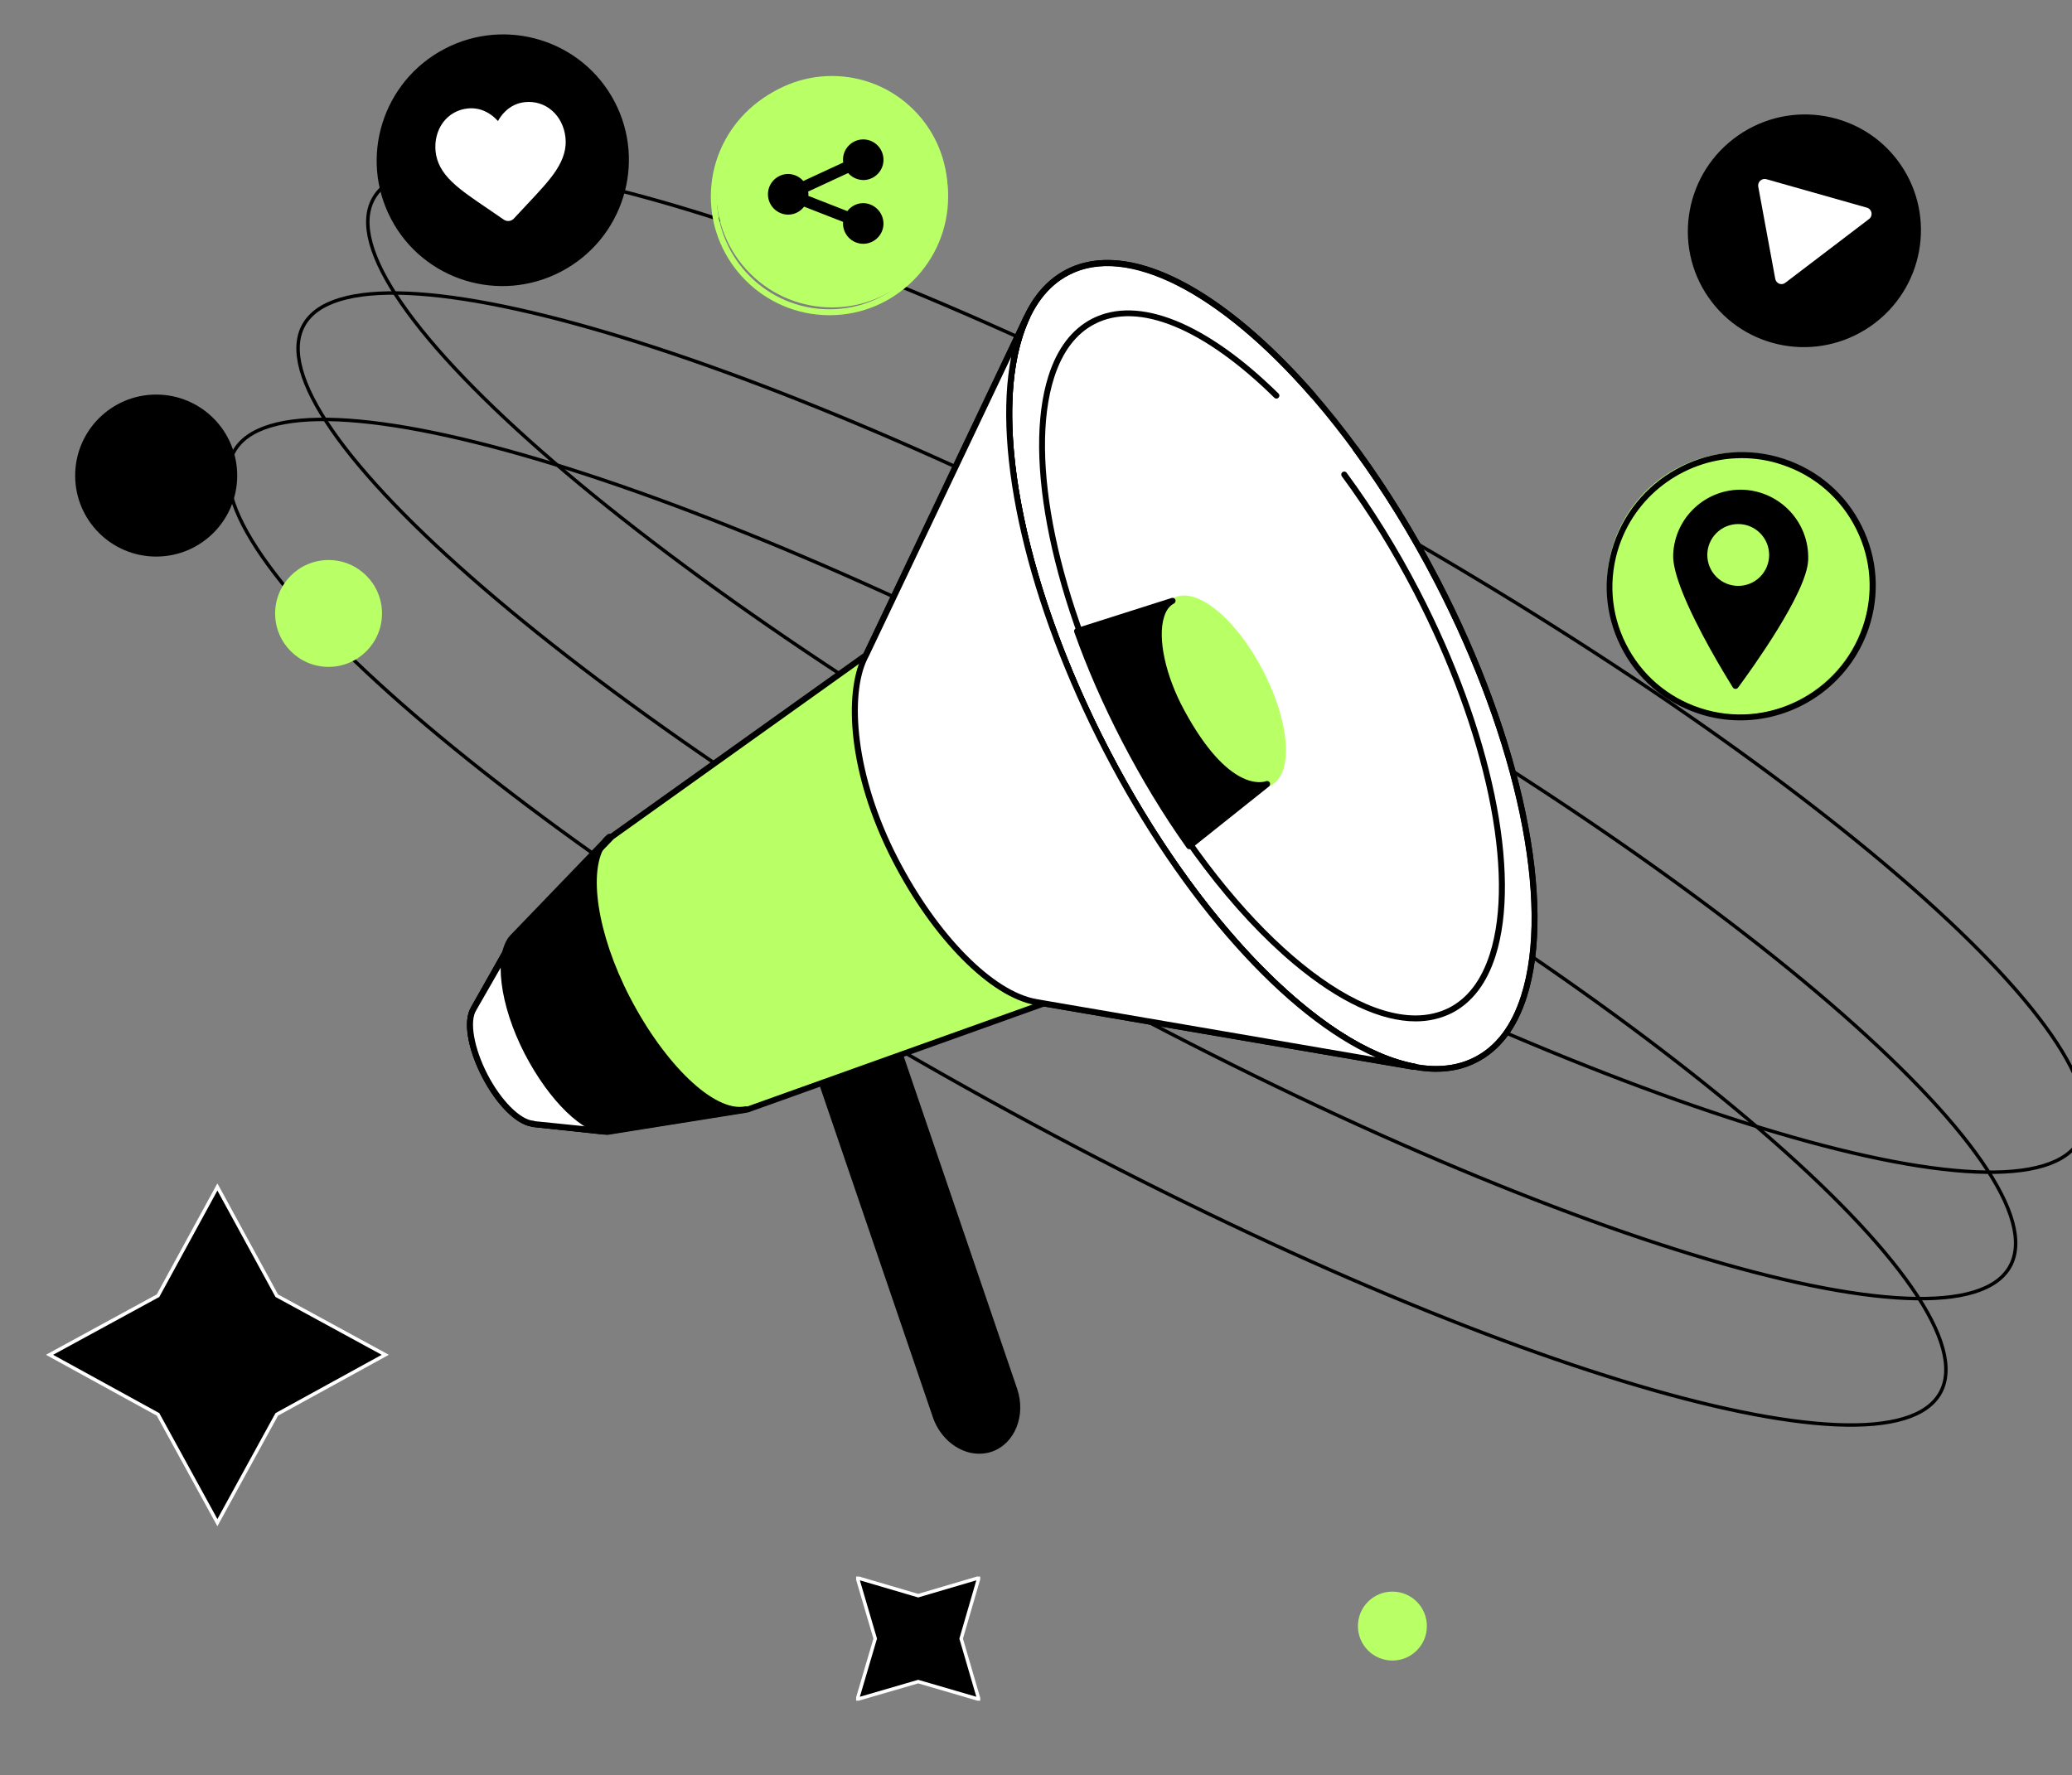 <?xml version="1.0" encoding="UTF-8" standalone="no"?>
<svg
   width="601"
   height="515"
   viewBox="0 0 601 515"
   fill="none"
   version="1.1"
   id="svg37"
   sodipodi:docname="Hero2.svg"
   inkscape:version="1.3.2 (091e20e, 2023-11-25)"
   xmlns:inkscape="http://www.inkscape.org/namespaces/inkscape"
   xmlns:sodipodi="http://sodipodi.sourceforge.net/DTD/sodipodi-0.dtd"
   xmlns="http://www.w3.org/2000/svg"
   xmlns:svg="http://www.w3.org/2000/svg">
  <rect x="0" y="0" width="601" height="515" fill="#808080" stroke="none"/>
  <sodipodi:namedview
     id="namedview37"
     pagecolor="#ffffff"
     bordercolor="#000000"
     borderopacity="0.25"
     inkscape:showpageshadow="2"
     inkscape:pageopacity="0.0"
     inkscape:pagecheckerboard="0"
     inkscape:deskcolor="#d1d1d1"
     inkscape:zoom="1.4156179"
     inkscape:cx="227.81571"
     inkscape:cy="253.95271"
     inkscape:window-width="1712"
     inkscape:window-height="982"
     inkscape:window-x="0"
     inkscape:window-y="43"
     inkscape:window-maximized="0"
     inkscape:current-layer="svg37" />
  <g
     clip-path="url(#clip0_332_1228)"
     id="g1"
     transform="translate(-45.21,30.375)">
    <path
       d="m 311.536,432.535 17.601,-5.186 -5.136,17.651 5.136,17.601 -17.601,-5.136 -17.651,5.136 5.185,-17.601 -5.185,-17.651 z"
       fill="#000000"
       stroke="#ffffff"
       stroke-miterlimit="10"
       id="path1" />
  </g>
  <g
     clip-path="url(#clip1_332_1228)"
     id="g2"
     transform="translate(-45.21,30.375)">
    <path
       d="m 125.484,345.509 31.476,17.15 -31.476,17.288 -17.218,31.407 -17.219,-31.407 -31.476,-17.288 31.476,-17.15 17.219,-31.545 z"
       fill="#000000"
       stroke="#ffffff"
       stroke-miterlimit="10"
       id="path2" />
  </g>
  <path
     d="m 603.263,330.701 c -1.899,3.444 -5.438,5.935 -10.533,7.48 -5.098,1.546 -11.71,2.13 -19.671,1.787 -15.921,-0.687 -37.122,-5.076 -62.137,-12.732 -50.02,-15.31 -115.182,-43.652 -183.621,-81.403 -68.44,-37.75 -127.173,-77.748 -166.806,-111.89 -19.819,-17.074 -34.841,-32.666 -43.915,-45.765 -4.537,-6.551 -7.571,-12.455 -8.983,-17.592 -1.411,-5.134 -1.192,-9.456 0.708,-12.899 1.9,-3.444 5.438,-5.935 10.533,-7.48 5.098,-1.546 11.71,-2.13 19.671,-1.787 15.921,0.687 37.122,5.076 62.137,12.732 50.02,15.31 115.182,43.652 183.621,81.403 68.44,37.75 127.173,77.747 166.806,111.89 19.819,17.073 34.841,32.665 43.915,45.765 4.537,6.551 7.571,12.455 8.982,17.592 1.412,5.134 1.192,9.455 -0.708,12.899 z"
     stroke="#000000"
     id="path3" />
  <path
     d="m 583.033,367.375 c -1.9,3.444 -5.438,5.935 -10.533,7.48 -5.098,1.546 -11.71,2.13 -19.671,1.786 -15.921,-0.686 -37.123,-5.075 -62.137,-12.731 -50.02,-15.31 -115.182,-43.652 -183.622,-81.403 -68.439,-37.751 -127.172,-77.748 -166.805,-111.89 -19.82,-17.074 -34.842,-32.666 -43.915,-45.766 -4.537,-6.55 -7.571,-12.454 -8.983,-17.591 -1.411,-5.134 -1.192,-9.456 0.708,-12.9 1.9,-3.443 5.438,-5.935 10.533,-7.48 5.098,-1.545 11.71,-2.129 19.671,-1.786 15.921,0.687 37.122,5.076 62.136,12.732 50.021,15.309 115.182,43.652 183.622,81.402 68.439,37.751 127.172,77.748 166.805,111.89 19.82,17.074 34.842,32.666 43.915,45.766 4.538,6.551 7.571,12.455 8.983,17.591 1.411,5.134 1.191,9.456 -0.708,12.9 z"
     stroke="#000000"
     id="path4" />
  <path
     d="m 562.804,404.049 c -1.899,3.444 -5.438,5.935 -10.533,7.48 -5.098,1.546 -11.71,2.13 -19.671,1.787 -15.921,-0.687 -37.122,-5.076 -62.137,-12.732 -50.02,-15.31 -115.182,-43.652 -183.621,-81.403 -68.44,-37.75 -127.173,-77.747 -166.805,-111.89 -19.82,-17.073 -34.842,-32.665 -43.915,-45.765 -4.537,-6.551 -7.571,-12.455 -8.983,-17.592 -1.411,-5.134 -1.192,-9.455 0.708,-12.899 1.899,-3.444 5.438,-5.935 10.533,-7.48 5.098,-1.546 11.71,-2.13 19.671,-1.787 15.921,0.687 37.122,5.076 62.137,12.732 50.02,15.31 115.182,43.652 183.621,81.403 68.44,37.75 127.173,77.748 166.806,111.89 19.819,17.074 34.841,32.666 43.915,45.765 4.537,6.551 7.571,12.455 8.982,17.592 1.412,5.134 1.192,9.455 -0.708,12.899 z"
     stroke="#000000"
     id="path5" />
  <circle
     cx="95.304"
     cy="177.966"
     r="15.5"
     fill="#b9ff66"
     id="circle5" />
  <circle
     cx="403.877"
     cy="471.733"
     r="10"
     fill="#b9ff66"
     id="circle6" />
  <circle
     cx="45.304"
     cy="137.966"
     r="23.5"
     fill="#000000"
     id="circle7" />
  <path
     d="m 287.436,420.323 c -6.304,2.154 -13.508,-2.115 -16.014,-9.519 l -38.999,-114.261 22.788,-7.795 39.038,114.418 c 2.506,7.325 -0.548,15.003 -6.813,17.157 z"
     fill="#000000"
     id="path7" />
  <path
     d="m 284.029,421.733 c -1.84,0 -3.719,-0.431 -5.521,-1.332 -3.641,-1.802 -6.539,-5.17 -7.948,-9.323 l -38.999,-114.261 c -0.156,-0.431 0.079,-0.94 0.548,-1.097 l 22.789,-7.795 c 0.235,-0.079 0.47,-0.079 0.665,0.039 0.196,0.117 0.353,0.274 0.431,0.509 l 39.038,114.419 c 2.623,7.755 -0.666,15.942 -7.361,18.253 -1.136,0.392 -2.389,0.588 -3.642,0.588 z m -50.51,-124.642 38.725,113.439 c 1.253,3.721 3.837,6.777 7.047,8.343 2.585,1.254 5.365,1.489 7.871,0.627 5.795,-1.998 8.614,-9.205 6.265,-16.06 l -38.764,-113.596 z"
     fill="#000000"
     id="path8" />
  <path
     d="m 251.178,190.115 -73.73,52.606 -28.7,29.81 -11.277,19.938 -0.039,0.156 c -2.232,3.447 -0.94,11.399 3.25,19.507 4.111,7.991 9.906,13.554 13.978,13.867 l -0.117,0.078 21.652,2.351 40.526,-6.464 86.024,-30.788 106.933,18.332 0.744,0.039 c -26.86,-5.014 -63.118,-40.934 -89.47,-91.738 -26.312,-50.766 -34.691,-100.944 -23.14,-125.7 h -0.04 l -46.007,96.752 z"
     fill="#b9ff66"
     id="path9" />
  <path
     d="m 428.193,307.336 c 26.428,-13.73 21.317,-75.974 -11.414,-139.026 -32.731,-63.052 -80.689,-103.036 -107.116,-89.306 -26.428,13.73 -21.317,75.974 11.414,139.026 32.731,63.052 80.689,103.036 107.116,89.306 z"
     fill="#ffffff"
     id="path10" />
  <path
     d="m 416.57,310.918 c -11.512,0 -25.373,-6.424 -40.291,-18.919 -20.321,-17 -40.251,-43.206 -56.109,-73.838 -24.002,-46.378 -33.909,-93.932 -25.216,-121.155 2.897,-9.088 7.753,-15.433 14.37,-18.841 13.156,-6.737 31.676,-1.018 52.194,16.139 20.321,17 40.251,43.205 56.109,73.837 24.042,46.379 33.948,93.932 25.216,121.156 -2.897,9.088 -7.753,15.433 -14.37,18.841 -3.563,1.88 -7.557,2.781 -11.903,2.781 z m -95.265,-233.772 c -4.033,0 -7.792,0.823 -11.159,2.585 -6.226,3.173 -10.768,9.205 -13.508,17.862 -8.575,26.832 1.292,73.877 25.098,119.863 32.421,62.556 79.955,102.589 105.993,89.232 6.226,-3.173 10.768,-9.205 13.509,-17.862 8.575,-26.832 -1.292,-73.877 -25.099,-119.863 -28.231,-54.448 -67.856,-91.817 -94.834,-91.817 z"
     fill="#000000"
     id="path11" />
  <path
     d="m 416.57,310.918 c -11.512,0 -25.373,-6.424 -40.291,-18.919 -20.321,-17.001 -40.251,-43.206 -56.109,-73.838 -24.002,-46.378 -33.909,-93.932 -25.216,-121.156 2.897,-9.088 7.753,-15.433 14.37,-18.841 8.81,-4.544 20.321,-3.408 33.282,3.251 12.412,6.385 25.842,17.705 38.92,32.708 0.313,0.352 0.274,0.901 -0.078,1.214 -0.353,0.313 -0.901,0.274 -1.214,-0.078 -26.547,-30.475 -53.408,-44.107 -70.088,-35.528 -6.226,3.173 -10.768,9.205 -13.508,17.862 -8.575,26.832 1.292,73.877 25.098,119.863 28.192,54.409 67.856,91.817 94.795,91.817 4.033,0 7.792,-0.823 11.159,-2.585 6.226,-3.173 10.768,-9.205 13.509,-17.862 8.575,-26.832 -1.292,-73.877 -25.099,-119.863 -7.087,-13.71 -15.075,-26.598 -23.65,-38.31 -0.274,-0.392 -0.195,-0.94 0.196,-1.214 0.392,-0.274 0.94,-0.196 1.214,0.196 8.653,11.79 16.641,24.756 23.806,38.544 24.003,46.339 33.909,93.893 25.177,121.117 -2.897,9.087 -7.753,15.433 -14.37,18.841 -3.563,1.88 -7.557,2.781 -11.903,2.781 z"
     fill="#000000"
     id="path12" />
  <path
     d="m 368.23,227.072 c 6.123,-3.181 4.945,-17.588 -2.63,-32.18 -7.575,-14.592 -18.678,-23.843 -24.801,-20.662 -6.122,3.181 -4.944,17.588 2.631,32.18 7.574,14.592 18.678,23.843 24.8,20.662 z"
     fill="#b9ff66"
     id="path13" />
  <path
     d="m 365.551,228.581 c -6.735,0 -16.132,-8.696 -22.906,-21.818 -5.638,-10.89 -7.948,-22.093 -5.873,-28.556 0.744,-2.272 1.958,-3.878 3.641,-4.74 6.657,-3.408 18.051,5.876 25.96,21.113 5.639,10.89 7.949,22.093 5.874,28.556 -0.744,2.272 -1.958,3.878 -3.642,4.74 -0.94,0.47 -1.958,0.705 -3.054,0.705 z m -22.084,-54.134 c -0.822,0 -1.605,0.156 -2.271,0.509 -1.292,0.666 -2.231,1.919 -2.819,3.76 -1.918,6.033 0.314,16.765 5.756,27.263 7.205,13.906 18.051,23.268 23.65,20.369 1.292,-0.666 2.232,-1.919 2.819,-3.76 1.919,-6.072 -0.352,-16.765 -5.756,-27.263 -6.343,-12.182 -15.427,-20.878 -21.379,-20.878 z"
     fill="#b9ff66"
     id="path14" />
  <path
     d="m 410.619,296.307 c -10.102,0 -22.24,-5.64 -35.318,-16.569 -17.777,-14.885 -35.24,-37.839 -49.101,-64.632 -21.026,-40.581 -29.68,-82.22 -22.083,-106.075 2.545,-7.991 6.813,-13.553 12.647,-16.569 13.391,-6.855 33.086,1.058 54.073,21.701 0.352,0.353 0.352,0.862 0,1.214 -0.352,0.353 -0.861,0.353 -1.214,0 -20.439,-20.095 -39.429,-27.929 -52.076,-21.387 -5.404,2.781 -9.358,7.991 -11.786,15.551 -7.479,23.424 1.136,64.554 21.966,104.782 24.629,47.593 59.281,80.262 82.853,80.262 3.524,0 6.773,-0.744 9.749,-2.233 5.404,-2.781 9.358,-7.991 11.786,-15.551 7.479,-23.424 -1.136,-64.554 -21.966,-104.782 -6.304,-12.143 -13.352,-23.542 -20.948,-33.844 -0.274,-0.392 -0.196,-0.94 0.196,-1.214 0.391,-0.274 0.939,-0.196 1.213,0.196 7.675,10.419 14.762,21.857 21.105,34.078 21.026,40.581 29.68,82.22 22.084,106.075 -2.545,7.991 -6.813,13.554 -12.647,16.57 -3.211,1.606 -6.735,2.428 -10.533,2.428 z"
     fill="#000000"
     id="path15" />
  <path
     d="m 176.235,329.25 c -0.039,0 -0.078,0 -0.078,0 l -21.653,-2.35 c -0.117,0 -0.235,-0.039 -0.352,-0.117 -4.464,-0.706 -10.102,-6.346 -14.214,-14.259 -4.385,-8.343 -5.677,-16.491 -3.289,-20.329 l 0.04,-0.118 11.276,-19.977 c 0.039,-0.078 0.079,-0.118 0.118,-0.157 l 28.701,-29.809 c 0.039,-0.039 0.078,-0.078 0.117,-0.117 l 73.534,-52.49 46.516,-97.81 c 0.117,-0.196 0.274,-0.352 0.509,-0.431 0.235,-0.078 0.47,-0.078 0.666,0.039 0.43,0.196 0.626,0.705 0.43,1.136 -11.785,25.265 -2.466,75.482 23.141,124.916 25.647,49.512 61.395,86.176 88.922,91.229 0.43,0.079 0.744,0.47 0.704,0.94 -0.039,0.431 -0.43,0.745 -0.861,0.784 l -0.744,-0.039 c -0.039,0 -0.078,0 -0.117,0 l -106.738,-18.293 -85.828,30.71 c -0.039,0 -0.117,0.039 -0.157,0.039 l -40.525,6.463 c -0.039,0.039 -0.078,0.039 -0.118,0.039 z m -21.104,-3.995 21.104,2.272 40.33,-6.463 85.985,-30.75 c 0.157,-0.039 0.274,-0.078 0.431,-0.039 l 96.087,16.452 c -25.96,-11.399 -56.305,-45.047 -78.82,-88.526 -22.357,-43.167 -32.342,-86.999 -26.86,-114.693 l -41.426,86.96 c -0.079,0.117 -0.157,0.235 -0.274,0.313 l -73.651,52.607 -28.584,29.652 -11.277,19.977 c 0,0.039 -0.039,0.079 -0.039,0.079 -2.036,3.172 -0.665,11.007 3.289,18.645 3.877,7.482 9.476,13.122 13.313,13.396 0.157,0 0.274,0.04 0.392,0.118 z"
     fill="#000000"
     id="path16" />
  <path
     d="m 251.294,189.802 46.478,-97.732 h 0.039 c -11.551,24.756 -3.133,74.934 23.141,125.7 26.351,50.844 62.609,86.763 89.548,91.699 l -0.744,-0.039 -106.777,-18.293 -2.466,-0.431 c -12.413,-2.194 -28.975,-18.332 -40.839,-41.365 -12.178,-23.62 -14.331,-47.161 -8.928,-58.364 z"
     fill="#ffffff"
     id="path17" />
  <path
     d="m 410.5,310.331 c -0.039,0 0,0 0,0 l -0.783,-0.04 c -0.039,0 -0.079,0 -0.118,0 l -106.776,-18.292 -2.467,-0.431 c -13.117,-2.311 -29.758,-19.116 -41.465,-41.796 -13.274,-25.774 -13.939,-48.728 -8.928,-59.148 l 0.588,-1.175 46.477,-97.692 c 0.117,-0.196 0.274,-0.353 0.509,-0.431 0.235,-0.078 0.47,-0.078 0.666,0.039 0.43,0.196 0.626,0.705 0.43,1.136 -11.785,25.265 -2.466,75.482 23.141,124.916 25.647,49.512 61.396,86.176 88.922,91.229 0.43,0.079 0.744,0.47 0.704,0.94 -0.117,0.392 -0.469,0.745 -0.9,0.745 z m -117.192,-206.823 -41.23,86.685 -0.588,1.175 c -4.972,10.342 -3.523,33.452 8.928,57.582 11.472,22.249 27.643,38.701 40.251,40.894 l 2.467,0.431 95.891,16.452 c -25.96,-11.399 -56.305,-45.047 -78.819,-88.527 -22.358,-43.166 -32.342,-86.998 -26.9,-114.692 z"
     fill="#000000"
     id="path18" />
  <path
     d="m 175.06,329.133 c -0.039,0 -0.078,0 -0.078,0 l -20.517,-2.194 c -0.118,0 -0.235,-0.039 -0.353,-0.117 -4.464,-0.705 -10.102,-6.346 -14.213,-14.258 -4.346,-8.383 -5.639,-16.531 -3.25,-20.369 l 0.039,-0.118 11.277,-19.977 c 0.235,-0.431 0.744,-0.548 1.174,-0.313 0.431,0.235 0.549,0.744 0.314,1.175 l -11.277,20.055 c 0,0.039 -0.039,0.079 -0.039,0.079 -2.036,3.172 -0.666,11.007 3.289,18.645 3.876,7.482 9.475,13.122 13.313,13.396 0.117,0 0.274,0.04 0.352,0.118 l 20.048,2.154 c 0.469,0.04 0.822,0.47 0.743,0.94 -0.039,0.431 -0.391,0.784 -0.822,0.784 z"
     fill="#000000"
     id="path19" />
  <path
     d="m 176.43,328.271 c -6.656,-0.47 -15.975,-9.91 -22.749,-22.954 -7.165,-13.828 -8.849,-28.125 -4.464,-33.217 l -11.707,20.369 -0.078,0.156 c -2.232,3.447 -0.94,11.399 3.25,19.507 4.111,7.991 9.906,13.554 13.978,13.867 l -0.117,0.078 z"
     fill="#ffffff"
     id="path20" />
  <path
     d="m 176.431,329.133 c -0.04,0 -0.04,0 -0.079,0 -0.156,0 -0.352,-0.04 -0.509,-0.04 l -21.378,-2.154 c -0.118,0 -0.235,-0.039 -0.353,-0.118 -4.464,-0.705 -10.102,-6.345 -14.213,-14.258 -4.346,-8.382 -5.639,-16.53 -3.25,-20.369 l 0.039,-0.117 10.298,-17.94 c 0.391,-1.019 0.9,-1.92 1.527,-2.664 0.274,-0.353 0.783,-0.392 1.135,-0.157 0.353,0.274 0.47,0.744 0.235,1.136 l -1.448,2.468 c -2.311,6.228 -0.04,18.449 5.912,29.887 6.461,12.496 15.271,21.623 21.575,22.445 l 0.469,0.04 c 0.47,0.039 0.823,0.47 0.784,0.94 0.039,0.548 -0.314,0.901 -0.744,0.901 z m -21.34,-3.878 14.957,1.527 c -5.755,-3.682 -12.099,-11.281 -17.15,-21.074 -4.894,-9.44 -7.322,-19.233 -6.93,-26.283 l -7.792,13.592 c 0,0.039 -0.039,0.078 -0.039,0.078 -2.036,3.173 -0.666,11.007 3.289,18.646 3.876,7.481 9.475,13.122 13.313,13.396 0.117,0 0.274,0.039 0.352,0.118 z"
     fill="#000000"
     id="path21" />
  <path
     d="m 214.566,322.121 1.723,-0.353 c -9.319,1.959 -24.042,-12.143 -34.418,-32.159 -10.611,-20.447 -12.608,-40.855 -5.09,-46.888 l -0.979,0.98 -27.213,28.281 c -4.463,5.014 -2.819,19.39 4.386,33.295 6.93,13.397 16.758,22.955 23.454,22.915 z"
     fill="#000000"
     id="path22" />
  <path
     d="m 176.39,329.093 c -7.126,0 -17.032,-9.596 -24.198,-23.385 -7.282,-14.101 -9.123,-28.829 -4.267,-34.274 l 26.703,-27.733 c 0.47,-0.627 1.018,-1.175 1.606,-1.645 0.352,-0.275 0.861,-0.235 1.174,0.078 0.314,0.352 0.314,0.862 0,1.175 l -1.527,1.606 c -5.442,7.286 -2.74,25.931 6.774,44.302 10.259,19.821 24.59,33.413 33.361,31.768 l 0.117,-0.039 c 0.47,-0.078 0.901,0.196 1.018,0.666 0.078,0.47 -0.196,0.901 -0.666,1.018 -0.039,0 -0.078,0 -0.117,0.039 l -1.605,0.314 h -0.04 l -38.137,6.071 c -0.078,0 -0.156,0.039 -0.196,0.039 z m -4.033,-80.535 -23.14,24.051 c -4.307,4.857 -2.35,19.037 4.542,32.316 6.734,13.005 16.249,22.406 22.631,22.445 l 33.674,-5.367 c -9.084,-3.212 -20.282,-15.315 -28.936,-31.963 -8.222,-15.864 -11.394,-32.003 -8.771,-41.482 z"
     fill="#000000"
     id="path23" />
  <path
     d="m 340.099,174.212 c -6.147,3.133 -5.247,17.666 2.584,32.159 13.117,24.247 23.572,21.387 24.786,20.956 0.039,0 0.039,0.04 0,0.04 l -22.515,18.136 c -6.617,-9.284 -12.921,-19.625 -18.716,-30.789 -5.521,-10.693 -10.18,-21.348 -13.861,-31.689 z"
     fill="#000000"
     id="path24" />
  <path
     d="m 344.954,246.364 c -0.039,0 -0.078,0 -0.117,0 -0.235,-0.039 -0.431,-0.156 -0.588,-0.352 -6.773,-9.519 -13.077,-19.938 -18.755,-30.867 -5.443,-10.498 -10.141,-21.191 -13.9,-31.767 -0.078,-0.235 -0.078,-0.471 0.039,-0.666 0.118,-0.196 0.274,-0.353 0.509,-0.431 l 27.722,-8.814 c 0.431,-0.117 0.901,0.079 1.057,0.509 0.157,0.431 0,0.901 -0.391,1.097 -1.332,0.666 -2.311,1.998 -2.898,3.957 -1.918,6.149 0.431,17.039 5.873,27.028 12.804,23.659 22.671,20.956 23.729,20.564 0.391,-0.156 0.861,0.039 1.057,0.392 0.196,0.353 0.117,0.862 -0.196,1.136 l -22.593,18.019 c -0.156,0.117 -0.352,0.195 -0.548,0.195 z m -31.441,-62.791 c 3.719,10.224 8.261,20.565 13.508,30.75 5.482,10.576 11.59,20.643 18.129,29.926 l 19.538,-15.746 c -4.463,-0.196 -12.882,-3.526 -22.749,-21.74 -5.716,-10.537 -8.066,-21.662 -5.991,-28.36 0.275,-0.862 0.588,-1.606 0.979,-2.311 z"
     fill="#000000"
     id="path25" />
  <path
     d="m 162.785,78.772 c 17.9,-9.404 24.824,-31.482 15.464,-49.312 -9.36,-17.831 -31.458,-24.662 -49.358,-15.258 -17.9,9.404 -24.823,31.482 -15.464,49.312 9.36,17.831 31.458,24.662 49.358,15.258 z"
     fill="#000000"
     id="path26" />
  <path
     d="m 128.46,35.584 c 1.723,-2.35 4.268,-3.8 7.166,-4.113 2.192,-0.235 4.228,0.235 6.147,1.41 0.979,0.588 1.84,1.332 2.663,2.233 0.587,-1.058 1.292,-1.998 2.114,-2.781 1.605,-1.567 3.524,-2.468 5.678,-2.703 2.897,-0.313 5.716,0.548 7.909,2.468 2.153,1.88 3.524,4.622 3.876,7.717 0.353,3.173 -0.509,6.228 -2.701,9.597 -1.958,3.016 -4.934,6.15 -8.38,9.832 -1.174,1.253 -2.506,2.664 -3.876,4.152 -0.352,0.392 -0.861,0.666 -1.41,0.705 -0.548,0.078 -1.057,-0.078 -1.527,-0.392 -1.683,-1.175 -3.289,-2.272 -4.698,-3.212 -4.151,-2.82 -7.753,-5.249 -10.337,-7.756 -2.898,-2.781 -4.386,-5.601 -4.738,-8.774 -0.313,-3.095 0.431,-6.072 2.114,-8.383 z"
     fill="#ffffff"
     id="path27" />
  <path
     d="m 265.041,79.354 c 13.105,-13.11 13.105,-34.364 0,-47.474 -13.104,-13.11 -34.35,-13.11 -47.455,0 -13.104,13.11 -13.104,34.364 0,47.474 13.105,13.11 34.351,13.11 47.455,0 z"
     fill="#b9ff66"
     id="path28" />
  <path
     d="m 240.601,91.448 c -18.952,0 -34.418,-15.433 -34.418,-34.431 0,-18.959 15.427,-34.431 34.418,-34.431 18.99,0 34.417,15.433 34.417,34.431 0,18.959 -15.427,34.431 -34.417,34.431 z m 0,-67.139 c -18.012,0 -32.695,14.65 -32.695,32.708 0,18.019 14.644,32.708 32.695,32.708 18.011,0 32.694,-14.65 32.694,-32.708 0,-18.019 -14.644,-32.708 -32.694,-32.708 z"
     fill="#b9ff66"
     id="path29" />
  <path
     d="m 250.391,58.933 c -1.879,0 -3.524,0.901 -4.62,2.311 l -11.316,-4.426 c 0,-0.157 0.039,-0.274 0.039,-0.431 0,-0.274 -0.039,-0.548 -0.078,-0.823 l 11.59,-5.366 c 1.057,1.214 2.623,1.998 4.385,2.037 3.211,0 5.873,-2.624 5.873,-5.876 0,-3.251 -2.623,-5.915 -5.873,-5.915 -3.211,0 -5.873,2.624 -5.873,5.876 0,0.274 0.039,0.548 0.078,0.823 l -11.59,5.366 c -1.057,-1.214 -2.623,-1.998 -4.385,-2.037 -3.211,0 -5.873,2.624 -5.873,5.876 0,3.251 2.623,5.915 5.873,5.915 1.879,0 3.524,-0.901 4.62,-2.311 l 11.316,4.426 c 0,0.157 -0.039,0.274 -0.039,0.431 0,3.251 2.623,5.915 5.873,5.915 3.211,0 5.873,-2.624 5.873,-5.876 -0.039,-3.251 -2.662,-5.876 -5.873,-5.915 z"
     fill="#000000"
     id="path30" />
  <path
     d="m 542.581,94.628 c 15.366,-10.671 19.227,-31.71 8.623,-46.994 -10.605,-15.284 -31.658,-19.024 -47.025,-8.354 -15.366,10.67 -19.227,31.71 -8.623,46.994 10.605,15.284 31.658,19.024 47.025,8.354 z"
     fill="#000000"
     id="path31" />
  <path
     d="m 514.925,80.889 -4.933,-26.754 c -0.235,-1.371 1.018,-2.507 2.349,-2.154 l 29.171,8.265 c 1.488,0.431 1.84,2.35 0.626,3.29 l -24.276,18.489 c -1.057,0.862 -2.663,0.274 -2.937,-1.136 z"
     fill="#ffffff"
     id="path32" />
  <path
     d="m 520.93,203.511 c 18.977,-9.242 26.917,-32.029 17.736,-50.896 -9.181,-18.867 -32.007,-26.67 -50.984,-17.428 -18.976,9.241 -26.916,32.028 -17.735,50.895 9.181,18.867 32.007,26.67 50.983,17.429 z"
     fill="#b9ff66"
     id="path33" />
  <path
     d="m 504.819,208.982 c -4.072,0 -8.223,-0.627 -12.256,-1.998 -9.867,-3.29 -17.855,-10.184 -22.475,-19.507 -4.62,-9.283 -5.325,-19.82 -1.997,-29.691 6.891,-20.33 29.053,-31.416 49.453,-24.639 9.867,3.29 17.855,10.184 22.475,19.507 4.621,9.284 5.325,19.821 1.997,29.692 -5.56,16.295 -20.87,26.636 -37.197,26.636 z m 0.391,-76.07 c -15.623,0 -30.267,9.871 -35.553,25.461 -3.171,9.44 -2.506,19.507 1.919,28.36 4.424,8.892 12.06,15.512 21.496,18.645 19.499,6.463 40.682,-4.113 47.261,-23.541 3.171,-9.441 2.505,-19.508 -1.919,-28.36 -4.425,-8.892 -12.06,-15.512 -21.496,-18.646 -3.877,-1.331 -7.831,-1.919 -11.708,-1.919 z"
     fill="#000000"
     id="path34" />
  <path
     d="m 524.476,162.483 c -0.392,9.519 -16.484,31.768 -20.322,36.978 -0.391,0.548 -1.213,0.509 -1.566,-0.079 -2.427,-3.917 -10.454,-17.078 -14.644,-27.733 -1.683,-4.23 -2.741,-8.069 -2.623,-10.772 0.431,-10.811 9.554,-19.233 20.361,-18.802 10.806,0.509 19.225,9.597 18.794,20.408 z"
     fill="#000000"
     id="path35" />
  <path
     d="m 510.525,167.343 c 3.502,-3.503 3.502,-9.183 0,-12.686 -3.502,-3.503 -9.179,-3.503 -12.68,0 -3.502,3.503 -3.502,9.183 0,12.686 3.501,3.503 9.178,3.503 12.68,0 z"
     fill="#b9ff66"
     id="path36" />
  <defs
     id="defs37">
    <clipPath
       id="clip0_332_1228">
      <rect
         width="36"
         height="36"
         fill="white"
         transform="translate(293.537 427)"
         id="rect36" />
    </clipPath>
    <clipPath
       id="clip1_332_1228">
      <rect
         width="70.326"
         height="70.326"
         fill="white"
         transform="translate(108.266 313) rotate(45)"
         id="rect37" />
    </clipPath>
  </defs>
</svg>
